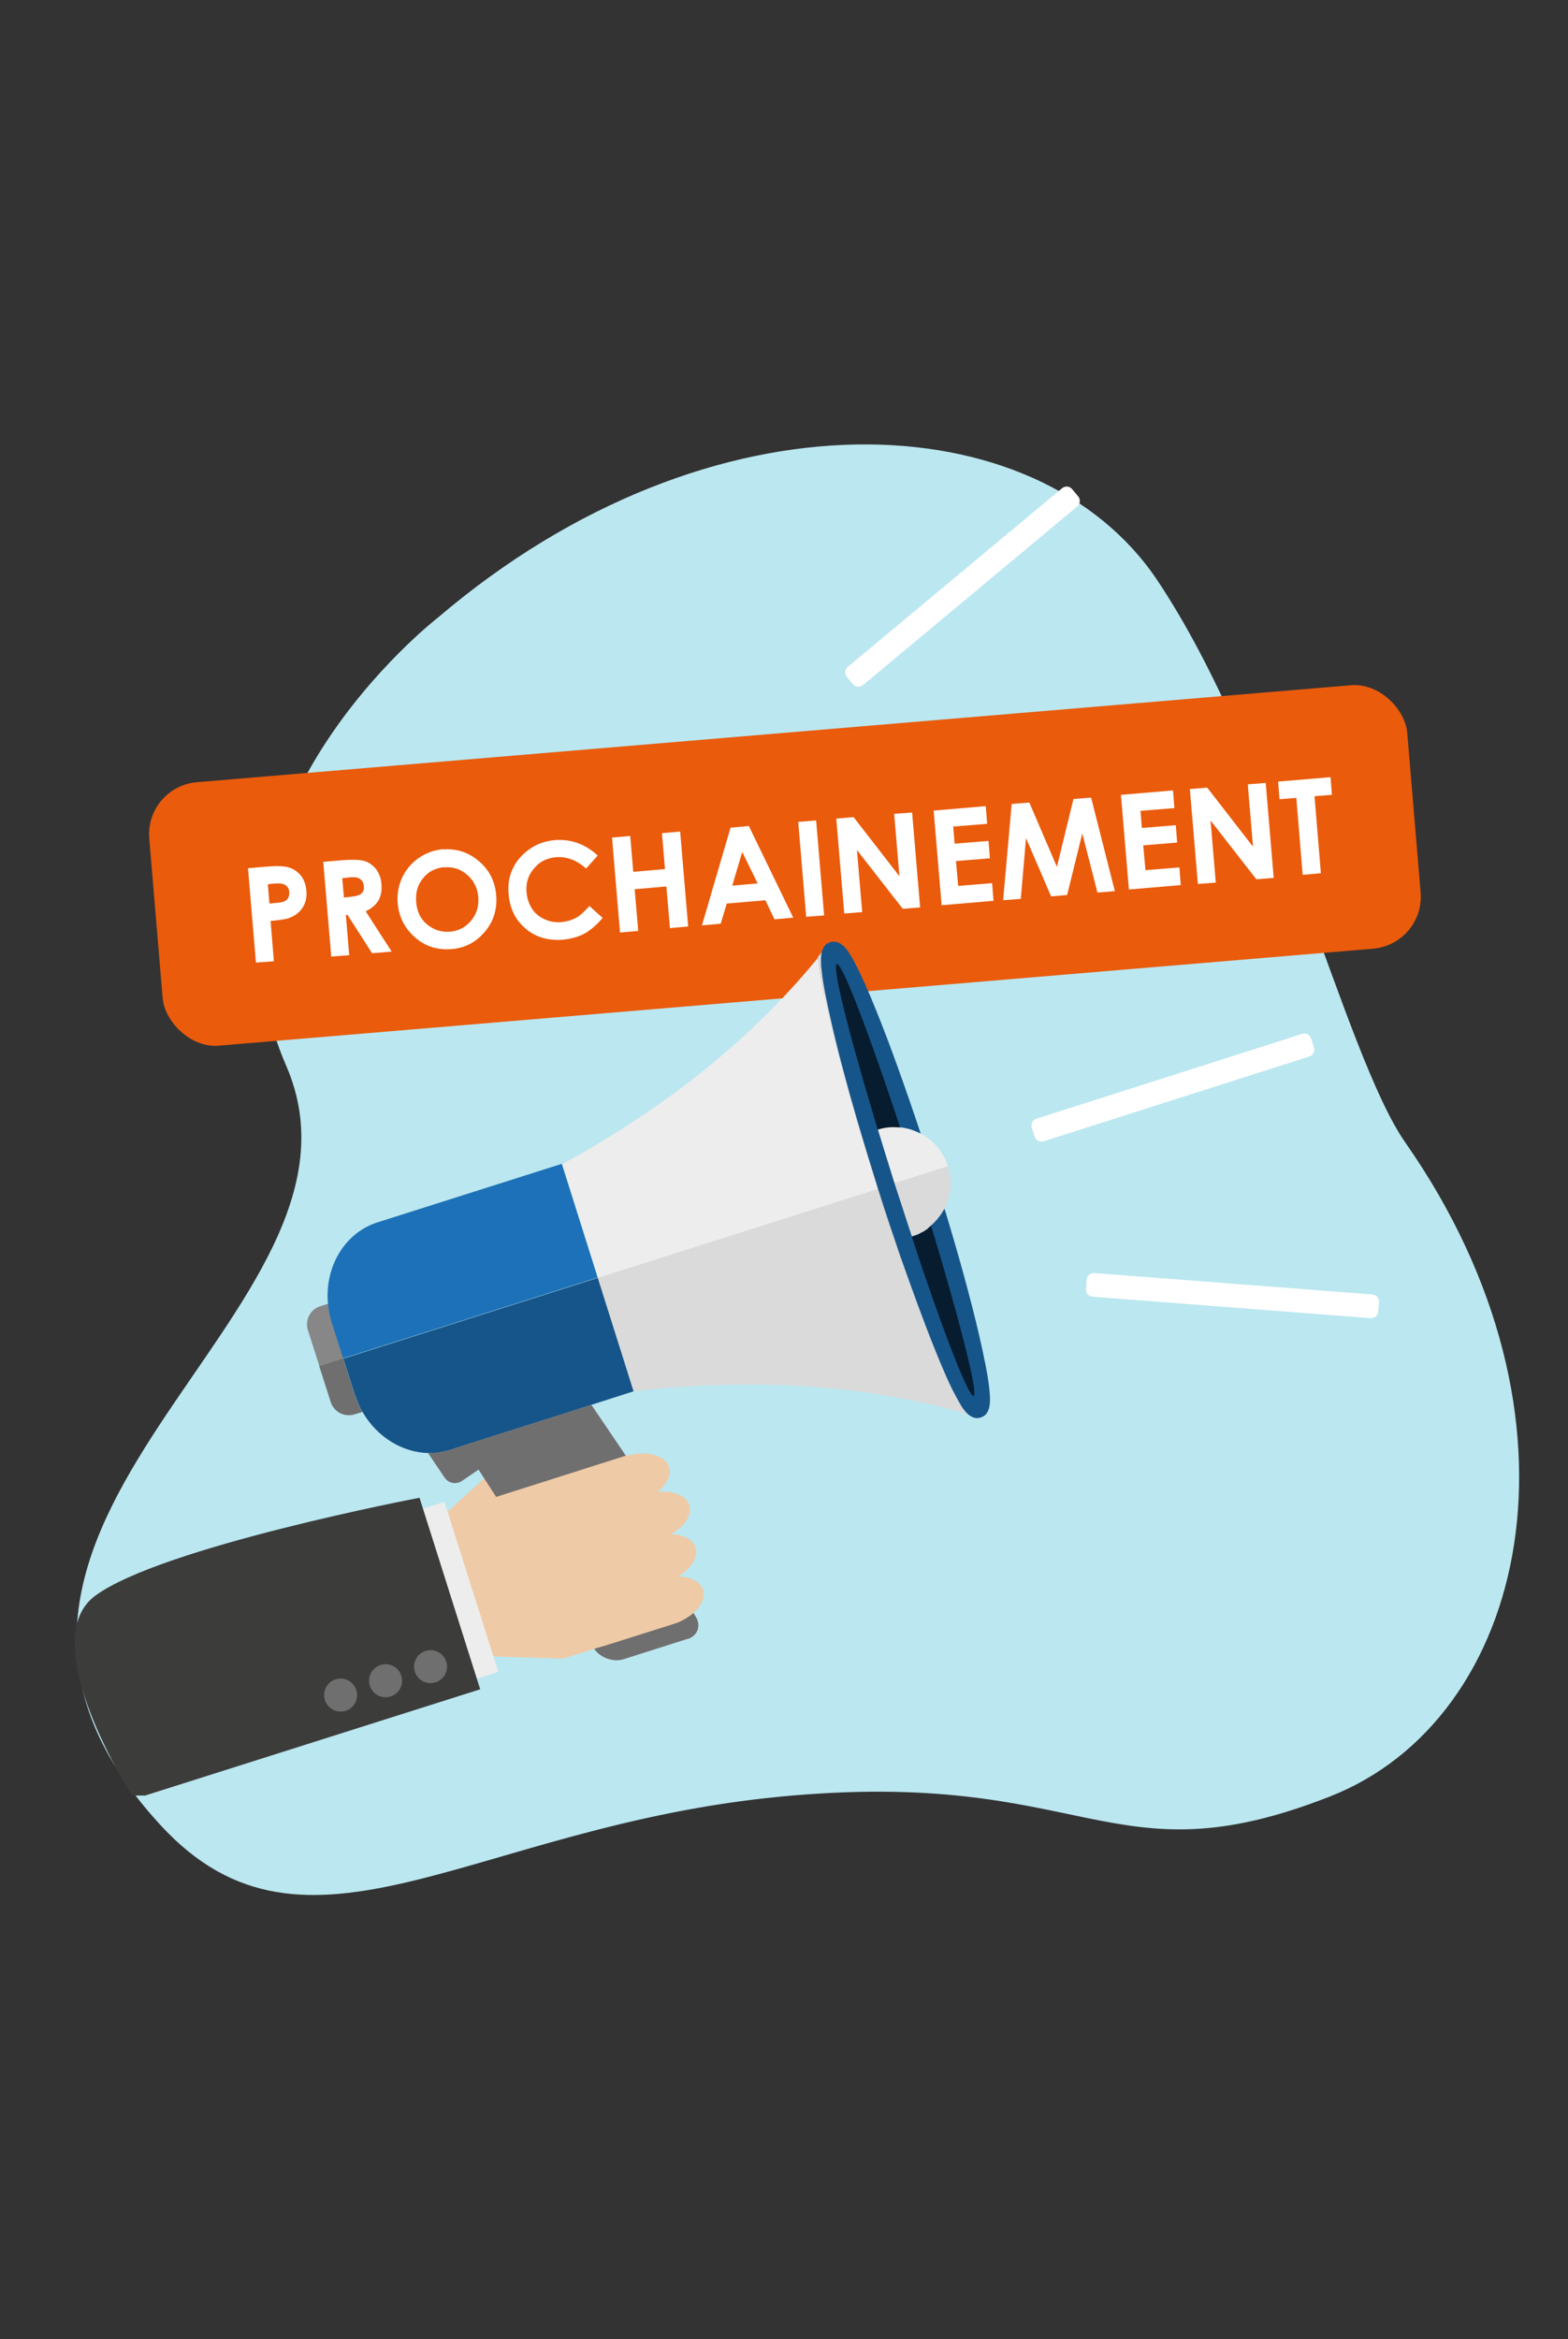<?xml version="1.0" encoding="UTF-8"?>
<svg id="Calque_1" xmlns="http://www.w3.org/2000/svg" version="1.1" xmlns:xlink="http://www.w3.org/1999/xlink" viewBox="0 0 568.5 847.6">
  <rect x="0" y="0" width="568.5" height="847.6" fill="#333333" stroke="none"/>
  <!-- Generator: Adobe Illustrator 29.3.1, SVG Export Plug-In . SVG Version: 2.1.0 Build 151)  -->
  <defs>
    <style>
      .st0 {
        fill: #efcaa6;
      }

      .st1 {
        fill: #071c2e;
      }

      .st2 {
        fill: #fff;
      }

      .st3 {
        fill: none;
      }

      .st4 {
        fill: #706f6f;
      }

      .st5 {
        isolation: isolate;
      }

      .st6 {
        fill: #16558a;
      }

      .st7 {
        fill: #bbe7f0;
        stroke: #bbe7f0;
        stroke-miterlimit: 22.9;
        stroke-width: .6px;
      }

      .st8 {
        fill: #878787;
      }

      .st9 {
        fill: #1d71b8;
      }

      .st10 {
        fill: #3c3c3b;
      }

      .st11 {
        fill: #dadada;
      }

      .st12 {
        fill: #ededed;
      }

      .st13 {
        fill: #ea5b0c;
      }
    </style>
  </defs>
  <path class="st7" d="M159.1,223.9c99.3-84.5,217.3-77.8,260.3-13.4s67.6,171.8,89.9,203.7c69.8,99.8,44.3,208.5-27.3,236.5-80.1,31.4-87.5-10.7-199.1,0s-171.6,67.8-224.4,10.5c-100.8-109.2,84.5-185.1,45.6-275s55-162.3,55-162.3Z"/>
  <rect class="st13" x="55.7" y="265.7" width="457.7" height="95.8" rx="18.9" ry="18.9" transform="translate(-25.2 24.9) rotate(-4.8)"/>
  <path class="st0" d="M193.3,531.2c3.2,3.5,1,10.6-4.7,15.8l-19.2,17.4c-5.8,5.2-13.1,6.6-16.2,3.1s-1-10.6,4.7-15.8l19.2-17.4c5.8-5.2,13.1-6.6,16.2-3.1Z"/>
  <path class="st4" d="M131.4,511.6l-2.9.9c-3.6,1.1-7.5-.9-8.6-4.5l-4.2-13.1,8.7-2.8,4.1,12.9c.7,2.3,1.7,4.5,2.9,6.5Z"/>
  <path class="st8" d="M119,472.3c.2,2.3.7,4.6,1.4,7l4.1,12.9-8.7,2.8-4.2-13.1c-1.1-3.6.9-7.5,4.5-8.6l2.9-.9Z"/>
  <path class="st10" d="M336.7,444.9c0,0,.2-.1.2-.2.5,1.7,1,3.4,1.5,5-.8.8-1.6,1.5-2.5,2.2-.8.6-1.7,1.2-2.6,1.7-.3.1-.5.3-.8.4-.8.4-1.6.8-2.4,1.2-.6.2-1.1.5-1.7.7-.3,0-.5.2-.8.3-.3.1-.6.2-1,.3-2.8-8.2-5.7-16.9-8.5-25.8-2.7-8.7-5.3-17.2-7.7-25.3.3-.1.6-.2,1-.3.3,0,.5-.2.8-.2.6-.2,1.2-.3,1.8-.4.9-.2,1.8-.3,2.6-.4.3,0,.5,0,.8,0,1.1,0,2.2-.1,3.2,0,1.1,0,2.3.2,3.4.4.5,1.4.9,2.9,1.4,4.3-1.1,0-2.2,0-3.3,0-1.3.1-2.6.4-3.9.8,1.9,6.2,3.9,12.7,6,19.4h0c2.1,6.7,4.2,13.1,6.3,19.3.3-.1.6-.2.9-.3,0,0,.2,0,.3-.1,0,0,0,0,.1,0,.2,0,.3-.1.5-.2.2,0,.3-.1.5-.2.1,0,.3-.1.4-.2.3-.1.6-.3.9-.5.3-.1.5-.3.8-.4.2-.1.4-.3.6-.4,0,0,0,0,0,0,.2-.1.4-.3.6-.4,0,0,.1-.1.2-.2,0,0,.2-.1.2-.2Z"/>
  <path class="st9" d="M203.7,421.7l13,41.2-92.3,29.3-4.1-12.9c-.7-2.3-1.2-4.6-1.4-7-1.2-13.2,6-25.6,18-29.4l66.8-21.2Z"/>
  <path class="st6" d="M216.8,462.9l13,41.2h0s-15.3,4.9-15.3,4.9l-9.6,3.1-11.1,3.5-12,3.8-13.8,4.4-4.9,1.6c-2.6.8-5.2,1.2-7.8,1.1-9.4-.2-18.6-5.8-23.8-14.8-1.2-2-2.1-4.2-2.9-6.5l-4.1-12.9,92.3-29.3Z"/>
  <path class="st11" d="M348.9,511.8c-40-11.1-80-12.1-119.2-7.7l-13-41.2,101.5-32.2c2.8,8.9,5.7,17.6,8.5,25.8,4.5,13.1,8.9,25,12.8,34.8,3.2,7.8,5.9,13.9,8.1,18.1.5.9.9,1.6,1.3,2.4Z"/>
  <path class="st12" d="M296.6,346.8c0,.8.2,1.7.3,2.7.6,4.7,1.9,11.3,3.9,19.5,2.5,10.5,5.8,23,9.8,36.5,2.4,8.1,5,16.6,7.7,25.3l-101.5,32.2-13-41.2h0c0,0,.2,0,.3-.1,34.4-18.9,66.4-42.8,92.6-74.8Z"/>
  <path class="st11" d="M300.9,341.4l21.3,67.2c-1.3.1-2.6.4-3.9.8,1.9,6.2,3.9,12.7,6,19.4h0c2.1,6.7,4.2,13.1,6.3,19.3.3-.1.6-.2.9-.3,0,0,.2,0,.3-.1,0,0,0,0,.1,0,.2,0,.3-.1.5-.2.2,0,.3-.1.5-.2.1,0,.3-.1.4-.2.3-.1.6-.3.9-.5l21.3,67.2c-.3,0-.5-.2-.8-.3h0c-.6-.2-1.2-.4-1.8-.5h0c-.5-.1-.9-.3-1.4-.4-.9-.3-1.7-.5-2.6-.7-.4-.7-.8-1.5-1.3-2.4-2.2-4.2-4.9-10.3-8.1-18.1-3.9-9.8-8.3-21.7-12.8-34.8-2.8-8.2-5.7-16.9-8.5-25.8-2.7-8.7-5.3-17.2-7.7-25.3-4-13.5-7.3-26-9.8-36.5-1.9-8.2-3.2-14.8-3.9-19.5-.1-1-.2-1.9-.3-2.7h0c.6-.7,1.1-1.4,1.7-2.1h0c.3-.4.6-.7.9-1.1h0c.4-.5.8-1,1.2-1.5h0c.2-.2.4-.5.5-.7Z"/>
  <path class="st6" d="M341,439.6c.5-.7.9-1.4,1.3-2.1,5.3,17.3,9.7,33.4,12.7,46.3,1.8,7.9,3.1,14.2,3.6,18.7.3,2.5.4,4.4.3,5.8-.2,2.9-1.3,4.7-3.3,5.3-2.1.7-4-.2-5.8-2.4-.6-.7-1.2-1.6-1.8-2.7-.4-.7-.8-1.4-1.3-2.3-2.2-4-4.8-9.9-7.8-17.4-3.8-9.4-8-20.9-12.4-33.4-2.7-7.9-5.5-16.2-8.2-24.8-2.6-8.3-5.1-16.5-7.4-24.3-3.8-13-7-25-9.3-35.1-1.8-7.9-3.1-14.2-3.6-18.7-.1-.9-.2-1.8-.3-2.6,0-1.3-.1-2.4,0-3.2.2-2.9,1.3-4.7,3.3-5.3,2-.6,4,.2,5.8,2.4.9,1.1,1.9,2.8,3.1,5,2.1,4,4.8,9.9,7.8,17.4,5,12.3,10.6,28,16.3,45.1-.7-.4-1.5-.7-2.2-1-.7-.2-1.4-.5-2.1-.6-1-.2-2-.4-3-.5-.3,0-.5,0-.8,0-1.1,0-2.2,0-3.3.1-1.3.2-2.6.4-3.9.8,1.8,6,3.8,12.2,5.8,18.6h0c2,6.4,4,12.6,6,18.6.3,0,.6-.2.9-.3,0,0,.2,0,.3-.1,0,0,0,0,.1,0,.2,0,.3-.1.5-.2.2,0,.3-.1.5-.2.1,0,.3-.1.4-.2.3-.2.6-.3.9-.5.3-.1.5-.3.8-.4.2-.1.4-.3.6-.4,0,0,0,0,0,0,.2-.1.4-.3.6-.4,0,0,.1-.1.2-.2,0,0,.2-.1.2-.2,0,0,.2-.1.2-.2.1,0,.2-.2.4-.3.1,0,.2-.2.3-.3.8-.7,1.5-1.4,2.2-2.1.5-.6,1-1.1,1.4-1.7Z"/>
  <path class="st1" d="M337.6,444.2c1.2,3.9,2.3,7.7,3.4,11.4,8.5,28.9,13.6,49.7,12,50.2-1.6.5-9.1-18.3-18.4-45.6-.7-2-1.4-4.1-2.1-6.3-.6-1.9-1.3-3.8-1.9-5.8.3-.1.6-.2.9-.3.1,0,.2,0,.3-.1,0,0,0,0,.1,0,.2,0,.3-.1.5-.2.2,0,.3-.1.5-.2.1,0,.3-.1.4-.2.3-.1.6-.3.9-.5.3-.1.5-.3.8-.4.2-.1.4-.3.6-.4,0,0,0,0,0,0,.2-.1.4-.3.6-.4,0,0,.1-.1.2-.2,0,0,.2-.1.2-.2,0,0,.2-.1.2-.2.1,0,.2-.2.4-.3.1,0,.2-.2.4-.3Z"/>
  <path class="st1" d="M326.3,408.6c-.3,0-.5,0-.8,0-1.1,0-2.2,0-3.3.1-1.3.2-2.6.4-3.9.8-.5-1.8-1.1-3.5-1.6-5.2,0-.2,0-.3-.1-.5-9.3-31.1-15-53.9-13.2-54.5,1.8-.6,10.7,22.5,21.4,54.5.5,1.6,1,3.1,1.6,4.8Z"/>
  <path class="st12" d="M343.7,422.6l-19.4,6.1h0c-2.1-6.7-4.1-13.2-6-19.4,1.3-.4,2.6-.7,3.9-.8,1.1-.1,2.2-.1,3.3,0,.3,0,.6,0,.8,0,1,0,2,.3,3,.5.7.2,1.4.4,2.1.7.8.3,1.5.6,2.3,1,4.6,2.4,8.3,6.5,10,11.9Z"/>
  <path class="st11" d="M343.7,422.6c1.7,5.3,1.1,10.8-1.3,15.4-.4.7-.8,1.4-1.3,2.1-.4.6-.9,1.2-1.4,1.8-.7.8-1.4,1.5-2.2,2.2-.1,0-.2.2-.3.3-.1,0-.2.2-.4.3,0,0-.2.1-.2.2,0,0-.1.1-.2.2,0,0-.1.1-.2.2-.2.1-.4.3-.6.4,0,0,0,0,0,0-.2.1-.4.3-.6.4-.2.2-.5.3-.8.4-.3.2-.6.3-.9.5-.1,0-.3.1-.4.2-.2,0-.3.1-.5.2-.2,0-.3.1-.5.2,0,0,0,0-.1,0-.1,0-.2,0-.3.1-.3.1-.6.2-.9.3-2-6.2-4.1-12.6-6.3-19.3l19.4-6.1Z"/>
  <polyline class="st3" points="324.3 428.8 321.7 429.6 320 430.2 318.3 430.7"/>
  <path class="st4" d="M249.4,593.8l-23.3,7.4c-3.7,1.2-8.5-.5-10.7-3.8l-41.9-64.9-6,4.1c-2.1,1.4-4.9.9-6.3-1.2l-6-8.9c2.6,0,5.2-.3,7.8-1.1l4.9-1.6,13.8-4.4,5.4-1.7,6.6-2.1,11.1-3.5,9.6-3.1,14.3,21.1c1.4,2.1.9,4.9-1.2,6.3l-4.9,3.3c2.1,3.2,4.8,7.4,6.5,10.1l23.1,35.9c2.1,3.3.8,7-2.9,8.2Z"/>
  <path class="st0" d="M249.9,545.4c1.4,4.5-3.5,10.1-10.9,12.4l-24.7,7.8c-7.4,2.3-14.6.6-16-3.9s3.5-10.1,10.9-12.4l24.7-7.8c7.4-2.3,14.6-.6,16,3.9Z"/>
  <path class="st0" d="M242.6,531.6c1.4,4.5-3.5,10.1-10.9,12.4l-24.7,7.8c-7.4,2.3-14.6.6-16-3.9s3.5-10.1,10.9-12.4l24.7-7.8c7.4-2.3,14.6-.6,16,3.9Z"/>
  <path class="st0" d="M252.2,560.8c1.4,4.5-3.5,10.1-10.9,12.4l-24.7,7.8c-7.4,2.3-14.6.6-16-3.9s3.5-10.1,10.9-12.4l24.7-7.8c7.4-2.3,14.6-.6,16,3.9Z"/>
  <path class="st0" d="M254.9,576.1c1.4,4.5-3.5,10.1-10.9,12.4l-24.7,7.8c-7.4,2.3-14.6.6-16-3.9s3.5-10.1,10.9-12.4l24.7-7.8c7.4-2.3,14.6-.6,16,3.9Z"/>
  <polygon class="st0" points="246.5 587.6 204.2 601 175.3 600.1 159.1 549 227.4 527.3 246.5 587.6"/>
  <rect class="st12" x="162.9" y="543.9" width="8.2" height="64.6" transform="translate(-166.4 77.5) rotate(-17.6)"/>
  <path class="st10" d="M174.1,612.1l-121.5,38.5h-4.7s-35.8-55.6-13.5-72.3c23.7-17.7,117.7-35.6,117.7-35.6l22,69.4Z"/>
  <g>
    <path class="st4" d="M145.5,607.2c1,3.1-.7,6.5-3.9,7.5-3.1,1-6.5-.7-7.5-3.9-1-3.1.7-6.5,3.9-7.5,3.1-1,6.5.7,7.5,3.9Z"/>
    <path class="st4" d="M161.8,602.1c1,3.1-.7,6.5-3.9,7.5-3.1,1-6.5-.7-7.5-3.9-1-3.1.7-6.5,3.9-7.5,3.1-1,6.5.7,7.5,3.9Z"/>
    <path class="st4" d="M129.2,612.4c1,3.1-.7,6.5-3.9,7.5-3.1,1-6.5-.7-7.5-3.9-1-3.1.7-6.5,3.9-7.5,3.1-1,6.5.7,7.5,3.9Z"/>
  </g>
  <g>
    <path class="st2" d="M374.6,389.8h101.1c1.4,0,2.6,1.1,2.6,2.6v3.4c0,1.4-1.1,2.6-2.6,2.6h-101.1c-1.4,0-2.6-1.1-2.6-2.6v-3.4c0-1.4,1.1-2.6,2.6-2.6Z" transform="translate(-99.6 147.9) rotate(-17.7)"/>
    <path class="st2" d="M298.4,208.3h101.1c1.4,0,2.6,1.1,2.6,2.6v3.4c0,1.4-1.1,2.6-2.6,2.6h-101.1c-1.4,0-2.6-1.1-2.6-2.6v-3.4c0-1.4,1.1-2.6,2.6-2.6Z" transform="translate(-55.2 272.6) rotate(-39.8)"/>
    <path class="st2" d="M445.1,416.5h3.4c1.4,0,2.6,1.1,2.6,2.6v101.1c0,1.4-1.1,2.6-2.6,2.6h-3.4c-1.4,0-2.6-1.1-2.6-2.6v-101.1c0-1.4,1.1-2.6,2.6-2.6Z" transform="translate(-55.7 878.9) rotate(-85.6)"/>
  </g>
  <g class="st5">
    <g class="st5">
      <g class="st5">
        <path class="st2" d="M89.9,314.6l6.9-.6c3.8-.3,6.5-.2,8.2.4,1.7.6,3.1,1.6,4.2,3,1.1,1.5,1.7,3.3,1.9,5.4.2,2.4-.3,4.4-1.4,6.1-1.1,1.7-2.7,2.9-4.8,3.7-1.2.5-3.5.8-6.8,1.1l1.2,14.6-6.5.5-2.9-34.4ZM97.6,327.4l2.1-.2c1.6-.1,2.8-.3,3.4-.6.6-.3,1.1-.7,1.4-1.3s.4-1.2.4-2c-.1-1.3-.7-2.3-1.8-2.8-.8-.4-2.2-.5-4.2-.3l-1.8.2.6,7.1Z"/>
        <path class="st2" d="M117.1,312.3l6.9-.6c3.8-.3,6.5-.2,8.2.3,1.7.5,3.1,1.6,4.2,3,1.1,1.5,1.8,3.3,1.9,5.5.2,2.3-.2,4.2-1.1,5.8-1,1.6-2.5,2.9-4.6,3.9l9.4,14.6-7.1.6-8.9-13.9h-.6c0,0,1.2,14.6,1.2,14.6l-6.5.5-2.9-34.4ZM124.8,325.2l2-.2c2.1-.2,3.5-.6,4.2-1.2.7-.6,1.1-1.6.9-2.8,0-.7-.3-1.4-.7-1.9-.4-.5-1-.9-1.7-1.1-.7-.2-1.9-.2-3.6,0l-1.8.2.6,7.1Z"/>
        <path class="st2" d="M160.6,307.8c4.9-.4,9.2,1,13,4.2,3.8,3.2,5.9,7.4,6.3,12.4.4,5-.9,9.4-4.1,13.2-3.2,3.8-7.2,5.9-12.1,6.3-5.2.4-9.6-1-13.3-4.3-3.7-3.3-5.8-7.4-6.2-12.3-.3-3.3.3-6.4,1.6-9.3,1.4-2.9,3.4-5.3,6-7.1s5.6-2.9,8.8-3.2ZM161.1,314.2c-3.2.3-5.8,1.6-7.7,4-2,2.4-2.8,5.3-2.5,8.7.3,3.8,1.9,6.7,4.8,8.7,2.3,1.6,4.8,2.2,7.5,2,3.1-.3,5.6-1.6,7.6-4,2-2.4,2.9-5.3,2.6-8.6-.3-3.3-1.6-5.9-4-8s-5.2-3-8.3-2.7Z"/>
        <path class="st2" d="M216.7,310l-4.2,4.7c-3.4-3-7-4.4-10.9-4.1-3.3.3-6,1.6-8,4.1-2.1,2.4-3,5.3-2.7,8.6.2,2.3.9,4.3,2,6,1.1,1.7,2.7,3,4.6,3.8,1.9.9,4,1.2,6.2,1,1.9-.2,3.6-.7,5.1-1.5,1.5-.8,3.1-2.3,4.9-4.3l4.8,4.3c-2.3,2.7-4.6,4.6-6.8,5.8-2.2,1.1-4.7,1.8-7.6,2.1-5.3.4-9.9-.9-13.5-4-3.7-3.1-5.8-7.3-6.2-12.6-.3-3.4.2-6.5,1.6-9.3,1.3-2.8,3.4-5.1,6.1-7s5.8-2.9,9.1-3.2c2.8-.2,5.6.1,8.3,1.1,2.7,1,5.1,2.5,7.2,4.5Z"/>
        <path class="st2" d="M221.9,303.5l6.6-.6,1.1,13,11.5-1-1.1-13,6.6-.6,2.9,34.4-6.6.6-1.3-15.1-11.5,1,1.3,15.1-6.6.6-2.9-34.4Z"/>
        <path class="st2" d="M264.9,299.9l6.6-.6,16.1,33.2-6.8.6-3.3-6.9-14,1.2-2.2,7.3-6.8.6,10.4-35.5ZM269.1,308.7l-3.6,12.2,9.2-.8-5.6-11.4Z"/>
        <path class="st2" d="M289.4,297.8l6.5-.5,2.9,34.4-6.5.5-2.9-34.4Z"/>
        <path class="st2" d="M303.2,296.6l6.3-.5,16.6,21.4-1.9-22.6,6.5-.5,2.9,34.4-6.3.5-16.6-21.3,1.9,22.5-6.5.5-2.9-34.4Z"/>
        <path class="st2" d="M338.6,293.7l18.8-1.6.5,6.4-12.3,1,.5,6.2,12.3-1,.5,6.3-12.3,1,.8,9,12.3-1,.5,6.4-18.8,1.6-2.9-34.4Z"/>
        <path class="st2" d="M366.8,291.3l6.4-.5,10,23.3,6-24.6,6.4-.5,8.6,33.9-6.3.5-5.5-21.4-5.5,22.3-5.8.5-9.1-21.1-1.9,22-6.4.5,3.1-34.9Z"/>
        <path class="st2" d="M406.5,288l18.8-1.6.5,6.4-12.3,1,.5,6.2,12.3-1,.5,6.3-12.3,1,.8,9,12.3-1,.5,6.4-18.8,1.6-2.9-34.4Z"/>
        <path class="st2" d="M431.4,285.9l6.3-.5,16.6,21.4-1.9-22.6,6.5-.5,2.9,34.4-6.3.5-16.6-21.3,1.9,22.5-6.5.5-2.9-34.4Z"/>
        <path class="st2" d="M463.4,283.2l19-1.6.5,6.4-6.3.5,2.3,27.9-6.6.6-2.3-27.9-6.1.5-.5-6.4Z"/>
      </g>
    </g>
  </g>
</svg>